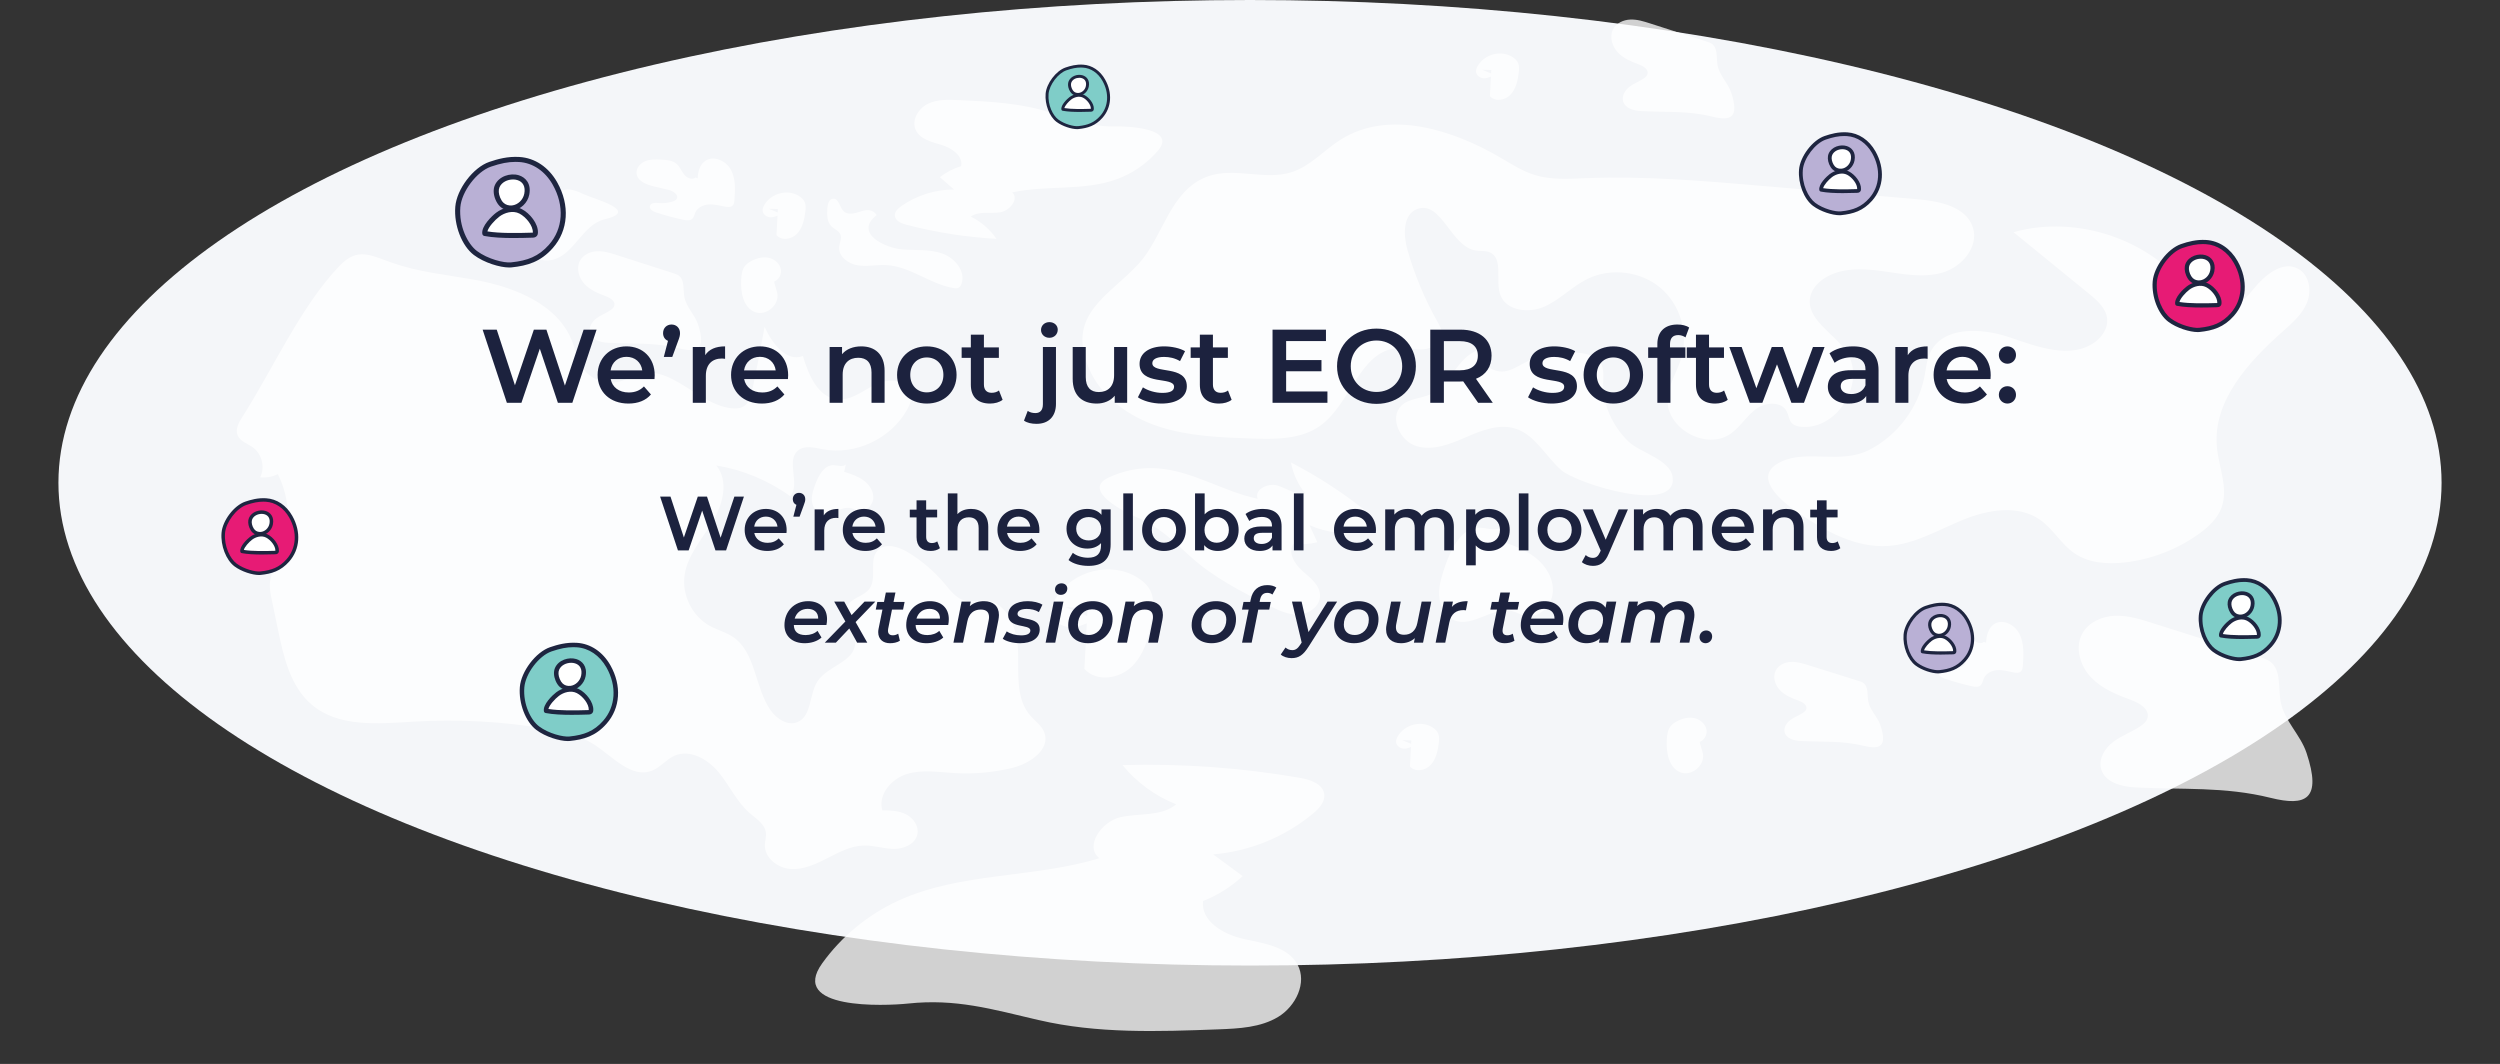 <svg width="813" height="346" viewBox="0 0 813 346" fill="none" xmlns="http://www.w3.org/2000/svg">
<rect x="0" y="0" width="813" height="346" fill="#333333" stroke="none"/>
<ellipse cx="406.5" cy="157" rx="387.5" ry="157" fill="#F4F6F9"/>
<g opacity="0.77">
<path d="M78.792 135.611C77.654 137.39 76.471 139.546 77.252 141.51C78.062 143.544 80.515 144.237 82.279 145.52C85.186 147.646 86.237 151.979 84.623 155.209C86.576 155.434 88.593 155.07 90.351 154.181C94.556 162.506 94.763 172.768 90.896 181.261C89.69 183.919 88.081 186.49 87.794 189.396C87.605 191.285 87.995 193.18 88.38 195.035C89.064 198.322 89.742 201.61 90.425 204.897C92.258 213.749 94.481 223.276 101.335 229.124C110.165 236.658 123.144 235.346 134.703 234.664C149.042 233.821 163.474 234.607 177.641 236.999C183.07 237.917 188.603 239.125 193.228 242.129C199.3 246.075 205.39 253.298 212.1 250.588C214.777 249.507 216.65 246.982 219.282 245.792C224.331 243.504 230.232 246.902 233.759 251.2C237.287 255.499 239.619 260.814 243.824 264.443C245.967 266.292 248.765 268.013 249.081 270.833C249.225 272.145 248.777 273.444 248.737 274.762C248.61 279.008 252.925 282.308 257.136 282.591C261.347 282.874 265.374 280.973 269.132 279.037C272.889 277.102 276.784 275.039 281.007 274.958C284.281 274.895 287.481 276.044 290.756 276.068C294.031 276.091 297.782 274.409 298.362 271.168C298.828 268.568 296.978 265.997 294.628 264.813C292.284 263.628 289.561 263.53 286.936 263.53C285.419 258.486 289.837 253.292 294.841 251.732C299.845 250.172 305.222 251.102 310.45 251.408C316.77 251.778 323.147 251.194 329.3 249.692C334.982 248.306 341.72 243.637 339.601 238.154C338.733 235.918 336.596 234.497 335.027 232.688C330.276 227.2 331.259 219.012 331.075 211.738C330.891 204.464 327.467 195.595 320.245 195.214C318.131 195.104 315.983 195.792 313.914 195.341C311.048 194.711 309.117 192.117 307.227 189.864C303.82 185.802 299.747 182.312 295.214 179.585C292.175 177.754 287.872 176.425 285.43 179.002C282.454 182.145 285.298 187.911 282.77 191.424C280.915 194.001 276.795 194.376 275.44 197.248C273.641 201.061 278.289 205.048 278.105 209.265C277.841 215.234 269.2 216.522 265.903 221.491C263.082 225.744 264.059 232.85 259.365 234.82C256.182 236.155 252.586 233.815 250.598 230.984C245.387 223.571 245.875 212.224 238.39 207.151C236.063 205.579 233.265 204.88 230.806 203.528C225.09 200.385 221.671 193.469 222.637 186.987C223.602 180.498 228.284 175.327 231.685 169.728C235.086 164.13 237.097 156.417 232.938 151.367C241.59 152.782 249.903 156.249 257.015 161.397C260.347 157.381 255.504 149.888 259.486 146.525C261.64 144.705 264.851 145.578 267.615 146.103C278.226 148.114 289.825 142.619 295.048 133.115C295.927 131.515 296.65 129.689 296.288 127.898C295.387 123.437 289.004 122.946 284.925 124.911C280.846 126.875 277.014 130.249 272.504 129.885C266.092 129.371 262.915 121.975 261.106 115.77C255.74 117.891 251.052 111.599 248.645 106.329C247.432 113.159 246.1 119.959 244.652 126.742C244.221 128.753 243.646 130.971 241.929 132.087C240.716 132.872 239.177 132.936 237.746 132.763C226.957 131.457 218.42 118.757 207.924 121.588C205.694 122.189 203.689 123.478 201.46 124.084C196.732 125.367 191.28 123.073 188.861 118.786C187.609 116.562 187.149 113.991 186.288 111.587C181.732 98.928 167.174 93.26 153.989 90.926C145.118 89.354 136.064 88.476 127.516 85.466C120.38 82.953 116.255 80.353 110.424 86.437C97.756 99.662 88.708 120.127 78.803 135.599L78.792 135.611Z" fill="white"/>
<path d="M337.801 331.725C356.844 336.182 376.692 335.484 396.243 334.743C402.929 334.489 409.946 334.152 415.667 330.691C421.388 327.231 425.134 319.545 421.951 313.687C418.77 307.84 411.039 306.784 404.52 305.369C398.001 303.954 390.427 299.61 391.236 293.002C395.983 291.143 400.384 288.378 404.105 284.904C400.907 282.548 397.71 280.203 394.512 277.847C406.377 276.869 417.91 272.147 427.035 264.531C428.968 262.917 430.949 260.782 430.641 258.286C430.228 254.932 426.163 253.56 422.83 252.982C403.769 249.675 384.38 248.275 365.037 248.807C369.647 254.445 375.726 258.88 382.497 261.569C377.669 265.585 370.525 264.391 364.393 265.746C358.261 267.102 352.575 275.22 357.513 279.086C336.105 285.644 312.338 283.584 292.009 292.957C282.232 297.465 273.659 304.54 267.38 313.27C256.452 328.455 287.722 327.154 295.299 326.353C310.846 324.707 322.512 328.159 337.802 331.736L337.801 331.725Z" fill="white"/>
<path d="M341.445 36.578C331.921 33.497 321.769 33.01 311.767 32.556C308.346 32.401 304.753 32.275 301.689 33.795C298.626 35.316 296.392 39.073 297.768 42.194C299.144 45.309 303.043 46.175 306.308 47.174C309.573 48.172 313.252 50.708 312.561 54.041C310.062 54.786 307.701 56.008 305.657 57.62C307.189 58.957 308.72 60.288 310.252 61.625C304.16 61.619 298.079 63.535 293.104 67.029C292.05 67.769 290.95 68.773 291.002 70.058C291.071 71.784 293.086 72.656 294.762 73.093C304.344 75.588 314.174 77.125 324.061 77.676C321.947 74.607 319.034 72.088 315.694 70.431C318.325 68.589 321.919 69.501 325.103 69.071C328.287 68.641 331.529 64.745 329.174 62.566C340.369 60.133 352.404 62.193 363.166 58.28C368.343 56.398 373.013 53.157 376.583 48.975C382.797 41.701 366.794 41.035 362.895 41.121C354.897 41.299 349.093 39.045 341.445 36.572V36.578Z" fill="white"/>
<path d="M249.963 67.883L252.962 67.982C252.812 70.813 252.667 73.644 252.517 76.469C254.22 78.385 257.436 77.863 259.2 76.005C260.964 74.148 261.587 71.422 261.899 68.82C262.021 67.812 262.099 66.757 261.726 65.82C261.37 64.923 260.641 64.249 259.851 63.751C256.167 61.412 250.797 62.795 248.555 66.658C248.232 67.209 247.965 67.836 248.004 68.48C248.082 69.746 249.356 70.631 250.564 70.666C251.771 70.702 252.901 70.115 253.98 69.547" fill="white"/>
<path d="M455.963 240.677L458.962 240.777C458.812 243.608 458.667 246.438 458.517 249.263C460.22 251.18 463.436 250.658 465.2 248.8C466.964 246.942 467.587 244.217 467.899 241.615C468.021 240.607 468.099 239.552 467.726 238.614C467.37 237.718 466.641 237.044 465.851 236.546C462.167 234.207 456.797 235.59 454.555 239.452C454.232 240.003 453.965 240.63 454.004 241.275C454.082 242.541 455.356 243.426 456.564 243.461C457.771 243.496 458.901 242.91 459.98 242.342" fill="white"/>
<path d="M481.963 22.675L484.962 22.774C484.812 25.605 484.667 28.436 484.517 31.261C486.22 33.177 489.436 32.655 491.2 30.798C492.964 28.94 493.587 26.215 493.899 23.612C494.021 22.604 494.099 21.549 493.726 20.612C493.37 19.715 492.641 19.041 491.851 18.543C488.167 16.204 482.797 17.587 480.555 21.45C480.232 22.001 479.965 22.628 480.004 23.272C480.082 24.538 481.356 25.423 482.564 25.459C483.771 25.494 484.901 24.908 485.98 24.339" fill="white"/>
<path d="M346.626 197.481L353.696 197.713C353.342 204.318 353.001 210.923 352.647 217.514C356.66 221.986 364.242 220.769 368.4 216.434C372.558 212.099 374.027 205.74 374.761 199.669C375.05 197.316 375.234 194.855 374.355 192.667C373.515 190.575 371.797 189.002 369.934 187.84C361.251 182.383 348.594 185.611 343.307 194.623C342.547 195.908 341.917 197.371 342.009 198.875C342.193 201.829 345.196 203.894 348.043 203.976C350.889 204.058 353.552 202.691 356.096 201.364" fill="white"/>
<path d="M280.056 68.723C278.148 69.336 275.798 70.085 274.361 68.706C272.999 67.396 272.81 64.463 270.913 64.622C269.563 64.736 269.132 66.454 269.051 67.793C268.931 69.812 268.908 72.087 270.327 73.545C271.292 74.537 272.85 75.037 273.338 76.33C273.804 77.572 273.039 78.905 272.901 80.221C272.568 83.301 275.752 85.757 278.849 86.268C281.946 86.778 285.118 86.041 288.25 86.205C295.961 86.619 302.409 92.371 310.022 93.664C310.609 93.766 311.241 93.829 311.758 93.545C312.246 93.273 312.528 92.745 312.706 92.218C314.074 88.128 310.453 83.834 306.333 82.41C302.213 80.987 297.702 81.463 293.352 81.106C287.905 80.658 277.573 75.859 285.089 69.937C283.94 68.196 282.205 68.026 280.056 68.718V68.723Z" fill="white"/>
<path d="M521.354 124.593C521.397 122.39 521.678 120.025 520.569 118.131C519.301 115.972 516.649 115.164 514.207 114.834C507.873 113.967 501.281 115.12 495.589 118.087C493.535 119.159 491.532 120.481 489.241 120.774C485.227 121.288 481.142 117.947 480.76 113.842C473.973 116.016 471.667 125.276 465.168 128.242C462.056 129.667 458.165 129.527 455.708 131.943C451.695 135.886 455.326 143.508 460.687 145.095C466.047 146.681 471.682 144.375 476.812 142.143C481.942 139.91 487.648 137.685 492.951 139.433C499.299 141.526 502.657 148.428 507.708 152.871C512.766 157.321 545.65 167.542 543.935 155.118C543.15 149.42 533.221 147.18 529.496 143.523C524.496 138.603 521.196 131.752 521.34 124.578L521.354 124.593Z" fill="white"/>
<path d="M608.013 146.232C617.141 141.506 623.902 132.463 625.851 122.377C626.349 119.783 626.565 117.088 627.691 114.704C631.797 105.993 644.41 106.584 653.538 109.703C662.666 112.823 673.403 116.915 681.225 111.281C683.62 109.559 685.475 106.785 685.265 103.846C685.013 100.366 682.09 97.765 679.385 95.553C671.187 88.874 662.99 82.195 654.793 75.509C675.762 69.644 699.978 78.074 712.75 95.683C714.352 97.895 715.932 100.344 718.443 101.411C723.798 103.673 729.166 98.529 732.817 94.018C736.468 89.508 742.277 84.623 747.371 87.419C750.987 89.4 751.795 94.508 750.265 98.334C748.735 102.16 745.503 104.991 742.421 107.722C731.172 117.686 719.547 130.417 720.933 145.375C721.546 152.01 724.736 158.812 722.441 165.065C721.106 168.697 718.104 171.456 714.958 173.697C707.952 178.697 699.661 181.889 691.11 182.89C685.439 183.553 679.327 183.157 674.615 179.929C670.278 176.961 667.666 171.975 663.344 168.985C656.222 164.05 646.452 165.757 638.428 169.021C630.397 172.285 622.661 176.968 614.017 177.544C603.619 178.236 593.834 172.854 585.183 167.047C578.58 162.616 569.445 154.604 579.403 150.058C587.925 146.167 598.64 151.095 608.035 146.232H608.013Z" fill="white"/>
<path d="M354.084 119.716C358.011 129.068 367.091 135.502 376.762 138.686C386.433 141.87 396.773 142.25 406.949 142.602C414.674 142.867 423.04 142.953 429.317 138.464C439.261 131.349 442.107 114.187 454.315 113.219C457.176 112.989 460.051 113.828 462.912 113.599C465.773 113.369 468.922 111.469 468.936 108.607C468.936 107.23 468.223 105.975 467.545 104.777C463.337 97.347 460.022 89.415 457.687 81.21C456.296 76.334 456.203 69.535 461.031 67.914C468.85 65.282 471.811 80.242 479.976 81.49C481.432 81.713 482.988 81.454 484.357 82.007C489.07 83.907 486.173 91.179 487.917 95.927C489.827 101.12 497.184 101.966 502.25 99.707C507.316 97.448 511.236 93.166 516.216 90.713C523.782 86.991 533.511 88.167 539.96 93.589C546.41 99.011 549.198 108.363 546.77 116.41C545.437 120.842 542.67 124.887 542.316 129.499C541.574 139.288 554.956 146.725 562.941 140.952C566.025 138.722 568.007 135.243 571.076 132.999C574.146 130.754 579.349 130.424 581.064 133.809C581.677 135.014 581.727 136.513 582.635 137.524C583.442 138.428 584.739 138.715 585.957 138.808C597.847 139.74 607.158 123.869 600.312 114.151C596.075 108.141 587.146 103.644 588.71 96.465C589.229 94.084 590.944 92.105 592.961 90.72C598.388 87.005 605.558 87.249 612.079 88.16C618.601 89.071 625.346 90.484 631.666 88.655C637.993 86.819 643.556 80.3 641.603 74.039C639.477 67.204 630.758 65.411 623.595 64.801C606.696 63.352 589.798 61.904 572.9 60.448C553.926 58.82 534.887 57.192 515.863 57.938C510.256 58.16 504.506 58.569 499.144 56.926C495.253 55.736 491.78 53.52 488.27 51.454C472.345 42.074 451.562 35.554 435.939 45.43C430.563 48.829 426.189 53.993 420.129 55.965C411.33 58.827 401.299 54.187 392.63 57.421C380.329 62.011 378.326 77.022 370.298 85.779C360.692 96.257 346.669 102.059 354.084 119.702V119.716Z" fill="white"/>
<path d="M387.255 181.099C394.662 187.81 403.697 192.394 412.611 196.884C415.659 198.42 418.876 200 422.283 199.85C425.689 199.7 429.254 197.156 429.275 193.726C429.294 190.302 426.101 187.918 423.539 185.67C420.976 183.422 418.663 179.593 420.651 176.81C423.229 177.142 425.874 176.981 428.391 176.331C427.543 174.478 426.693 172.631 425.845 170.778C431.384 173.265 437.697 173.98 443.648 172.795C444.908 172.544 446.318 172.069 446.795 170.867C447.437 169.251 445.959 167.628 444.612 166.545C436.914 160.348 428.6 154.931 419.831 150.397C420.502 154.08 422.125 157.582 424.487 160.466C421.342 161.087 418.446 158.785 415.374 157.884C412.301 156.982 407.764 159.243 409.017 162.206C397.842 159.883 387.735 153.087 376.349 152.3C370.873 151.921 365.303 152.999 360.349 155.389C351.731 159.546 366.016 166.676 369.597 168.185C376.945 171.279 381.305 175.716 387.252 181.104L387.255 181.099Z" fill="white"/>
<path d="M275.063 151.013C274.166 151.997 272.544 151.33 271.191 151.275C268.038 151.152 266.199 154.598 265.142 157.488C264.542 159.128 263.937 160.818 264.005 162.563C264.074 164.308 264.976 166.131 266.627 166.798C269.894 168.126 273.458 164.402 276.879 165.281C277.645 165.475 278.33 165.898 279.101 166.064C281.409 166.576 283.733 164.502 283.973 162.213C284.213 159.923 282.808 157.705 280.935 156.299C279.061 154.893 276.765 154.148 274.52 153.431" fill="white"/>
<path d="M488.467 171.106C486.808 173.012 483.807 171.72 481.303 171.612C475.47 171.375 472.067 178.052 470.113 183.651C469.003 186.828 467.883 190.101 468.01 193.483C468.137 196.864 469.806 200.396 472.86 201.688C478.904 204.262 485.498 197.047 491.827 198.748C493.243 199.125 494.511 199.944 495.937 200.267C500.206 201.257 504.507 197.241 504.951 192.804C505.394 188.368 502.795 184.071 499.329 181.347C495.863 178.622 491.616 177.179 487.463 175.79" fill="white"/>
<path d="M226.983 105.465C225.944 102.317 223.188 99.91 222.57 96.646C222.104 94.187 222.716 91.079 220.74 89.627C220.257 89.274 219.685 89.089 219.118 88.904C212.959 86.925 206.801 84.946 200.642 82.972C198.52 82.29 196.348 81.601 194.13 81.705C191.913 81.809 189.6 82.857 188.561 84.882C187.32 87.301 188.269 90.431 190.116 92.393C191.963 94.355 194.529 95.408 197.027 96.334C198.419 96.849 200.131 97.879 199.789 99.36C199.637 100.02 199.087 100.5 198.537 100.87C197.066 101.871 195.354 102.473 193.934 103.549C192.513 104.626 191.379 106.437 191.817 108.202C192.407 110.568 195.27 111.338 197.639 111.465C205.773 111.899 212.937 111.292 220.852 113.282C226.842 114.787 229.666 113.606 226.983 105.459V105.465Z" fill="white"/>
<path d="M562.983 30.118C561.944 26.97 559.188 24.563 558.57 21.299C558.104 18.84 558.716 15.733 556.74 14.28C556.257 13.927 555.685 13.742 555.118 13.557C548.959 11.578 542.801 9.599 536.642 7.626C534.52 6.943 532.348 6.254 530.13 6.359C527.913 6.463 525.6 7.51 524.561 9.535C523.32 11.954 524.269 15.085 526.116 17.046C527.963 19.008 530.529 20.061 533.027 20.987C534.419 21.502 536.131 22.532 535.789 24.013C535.637 24.673 535.087 25.153 534.537 25.524C533.066 26.525 531.354 27.126 529.934 28.203C528.513 29.279 527.379 31.09 527.817 32.855C528.407 35.222 531.27 35.991 533.639 36.119C541.773 36.553 548.937 35.945 556.852 37.936C562.842 39.44 565.666 38.26 562.983 30.112V30.118Z" fill="white"/>
<path d="M750.067 244.809C748.094 238.906 742.856 234.393 741.683 228.274C740.798 223.662 741.96 217.836 738.206 215.113C737.289 214.451 736.201 214.104 735.123 213.757C723.422 210.046 711.721 206.335 700.02 202.636C695.988 201.355 691.86 200.064 687.647 200.26C683.434 200.455 679.039 202.419 677.066 206.216C674.709 210.751 676.511 216.621 680.021 220.299C683.53 223.977 688.404 225.952 693.151 227.688C695.796 228.653 699.05 230.585 698.399 233.362C698.111 234.599 697.066 235.5 696.02 236.194C693.226 238.071 689.972 239.199 687.274 241.217C684.575 243.235 682.421 246.631 683.253 249.941C684.373 254.378 689.812 255.821 694.314 256.06C709.769 256.874 723.38 255.734 738.419 259.467C749.8 262.288 755.165 260.074 750.067 244.798V244.809Z" fill="white"/>
<path d="M611.478 235.78C610.559 233.061 608.121 230.981 607.575 228.161C607.163 226.037 607.704 223.352 605.956 222.097C605.529 221.792 605.023 221.632 604.522 221.472C599.075 219.762 593.628 218.053 588.181 216.348C586.304 215.758 584.383 215.163 582.422 215.253C580.46 215.343 578.415 216.248 577.496 217.998C576.399 220.087 577.238 222.792 578.872 224.487C580.505 226.182 582.774 227.091 584.984 227.891C586.215 228.336 587.729 229.226 587.427 230.506C587.292 231.076 586.806 231.491 586.319 231.811C585.018 232.676 583.504 233.196 582.248 234.125C580.992 235.055 579.989 236.62 580.376 238.145C580.897 240.19 583.43 240.854 585.525 240.964C592.719 241.339 599.055 240.814 606.056 242.534C611.354 243.834 613.851 242.814 611.478 235.775V235.78Z" fill="white"/>
<path d="M226.199 57.71C225.117 58.638 223.383 57.882 222.496 56.771C221.609 55.66 221.111 54.228 220.035 53.295C218.707 52.144 216.807 52 215.05 51.914C213.298 51.828 211.484 51.754 209.859 52.401C208.233 53.048 206.843 54.646 207.014 56.393C207.26 58.913 210.231 60.047 212.692 60.631C214.266 61.003 215.845 61.375 217.419 61.753C218.919 62.108 220.847 63.357 220.063 64.68C219.789 65.149 219.239 65.378 218.724 65.544C217.282 65.997 215.742 66.163 214.237 66.026C213.133 65.922 211.627 65.905 211.353 66.982C211.089 68.007 212.314 68.74 213.316 69.072C216.269 70.046 219.279 70.848 222.33 71.483C223.286 71.684 224.413 71.821 225.128 71.157C225.684 70.641 225.792 69.823 226.096 69.13C226.817 67.497 228.671 66.615 230.457 66.49C232.242 66.364 233.999 66.839 235.751 67.188C236.632 67.366 237.679 67.463 238.298 66.805C238.721 66.352 238.79 65.676 238.836 65.052C239.076 61.713 239.282 58.168 237.697 55.219C236.111 52.27 232.036 50.414 229.306 52.35C227.572 53.581 226.948 55.883 226.885 58.014" fill="white"/>
<path d="M645.199 208.711C644.117 209.685 642.383 208.891 641.496 207.725C640.609 206.558 640.111 205.055 639.035 204.075C637.707 202.866 635.807 202.716 634.05 202.625C632.298 202.535 630.484 202.457 628.859 203.137C627.233 203.816 625.843 205.494 626.014 207.328C626.26 209.974 629.231 211.164 631.692 211.778C633.266 212.169 634.845 212.559 636.419 212.956C637.919 213.329 639.847 214.64 639.063 216.029C638.789 216.522 638.239 216.763 637.724 216.937C636.282 217.412 634.742 217.586 633.237 217.442C632.133 217.334 630.627 217.316 630.353 218.446C630.089 219.523 631.314 220.292 632.316 220.641C635.269 221.663 638.279 222.505 641.33 223.173C642.286 223.383 643.413 223.528 644.128 222.83C644.684 222.289 644.792 221.429 645.096 220.701C645.817 218.988 647.671 218.062 649.457 217.929C651.242 217.797 652.999 218.296 654.751 218.663C655.632 218.849 656.679 218.951 657.298 218.26C657.721 217.785 657.79 217.075 657.836 216.42C658.076 212.914 658.282 209.192 656.697 206.095C655.111 202.998 651.036 201.05 648.306 203.082C646.572 204.375 645.948 206.793 645.885 209.03" fill="white"/>
<path d="M189.96 63.216C187.677 62.197 185.08 60.957 182.803 61.993C180.702 62.944 179.848 65.407 178.31 67.123C176.42 69.229 173.471 70.198 171.654 72.366C169.644 74.767 169.457 78.476 171.142 81.115C172.827 83.753 176.215 85.157 179.307 84.58C186.595 83.215 189.351 73.023 196.576 71.33C208.111 68.629 193.894 64.977 189.965 63.216H189.96Z" fill="white"/>
<path d="M252.297 89.387C250.908 90.996 252.417 93.377 252.788 95.473C253.452 99.211 249.142 102.824 245.581 101.513C241.671 100.07 240.78 94.946 241.042 90.778C241.14 89.296 241.328 87.733 242.226 86.547C242.786 85.809 243.58 85.276 244.398 84.847C246.152 83.931 248.199 83.416 250.125 83.874C252.051 84.332 253.777 85.923 253.983 87.893C254.189 89.862 252.486 91.94 250.514 91.774" fill="white"/>
<path d="M553.297 239.076C551.908 240.684 553.417 243.066 553.788 245.161C554.452 248.9 550.142 252.512 546.581 251.201C542.671 249.758 541.78 244.635 542.042 240.467C542.14 238.984 542.328 237.421 543.226 236.236C543.786 235.497 544.58 234.965 545.398 234.536C547.152 233.62 549.199 233.104 551.125 233.562C553.051 234.02 554.777 235.612 554.983 237.581C555.189 239.551 553.486 241.629 551.514 241.463" fill="white"/>
</g>
<g clip-path="url(#clip0_1748_3)">
<path d="M154.608 82.275C151.116 79.647 148.393 73.41 148.88 67.312C149.294 62.118 154.315 55.156 159.402 53.417C162.58 52.332 165.514 51.661 168.866 51.862C173.986 52.169 178.053 55.377 180.483 59.687C184.198 66.28 184.397 74.188 179.144 80.126C175.553 84.186 171.685 85.573 166.262 86.138C163.634 86.412 158.1 84.902 154.608 82.275Z" fill="#B9B0D5"/>
<path d="M165.601 86.99C162.572 86.99 157.456 85.451 154.104 82.93C150.182 79.971 147.578 73.23 148.058 67.25C148.512 61.529 153.893 54.432 159.134 52.644C161.82 51.727 165.085 50.814 168.916 51.047C173.941 51.35 178.421 54.354 181.202 59.294C185.397 66.735 184.843 74.924 179.764 80.67C175.809 85.144 171.54 86.416 166.345 86.957C166.114 86.981 165.866 86.994 165.601 86.994V86.99ZM167.647 52.644C165.213 52.644 162.812 53.118 159.671 54.191C155.046 55.77 150.108 62.302 149.703 67.377C149.207 73.615 152.116 79.373 155.108 81.624C158.617 84.264 163.915 85.561 166.176 85.324C169.06 85.025 171.184 84.522 173.052 83.699C175.106 82.79 176.846 81.485 178.524 79.59C183.132 74.38 183.603 66.911 179.76 60.092C177.255 55.652 173.267 52.95 168.816 52.684C168.424 52.66 168.035 52.648 167.647 52.648V52.644Z" fill="#1E2540"/>
<path d="M161.671 60.567C161.142 61.795 161.361 63.305 161.878 64.557C162.179 65.286 162.58 65.969 163.113 66.489C164.068 67.418 165.378 67.754 166.61 67.619C168.779 67.385 170.825 65.593 171.304 63.141C172.631 56.339 163.622 56.032 161.671 60.567Z" fill="white"/>
<path d="M161.857 69.817C163.952 68.216 166.944 67.516 169.296 68.72C171.623 69.911 174.214 73.029 174.11 75.624C174.102 75.837 174.077 76.07 173.937 76.23C173.755 76.439 173.445 76.463 173.168 76.471C168.68 76.623 162.088 76.778 157.671 75.935C157.34 74.024 160.411 70.921 161.861 69.812L161.857 69.817Z" fill="white"/>
<path d="M166.089 68.47C164.729 68.47 163.46 67.979 162.539 67.074C161.973 66.522 161.493 65.777 161.117 64.868C160.435 63.219 160.361 61.533 160.915 60.248C162.196 57.276 165.977 56.163 168.705 56.99C170.825 57.633 172.833 59.626 172.118 63.297C171.594 65.99 169.317 68.151 166.705 68.433C166.498 68.454 166.296 68.466 166.093 68.466L166.089 68.47ZM166.833 58.361C165.072 58.361 163.155 59.221 162.436 60.89C162.055 61.778 162.13 63.002 162.646 64.25C162.936 64.954 163.291 65.511 163.7 65.908C164.407 66.6 165.436 66.927 166.527 66.808C168.436 66.6 170.106 64.995 170.498 62.986C170.937 60.739 170.11 59.122 168.225 58.553C167.796 58.422 167.32 58.357 166.837 58.357L166.833 58.361Z" fill="#1E2540"/>
<path d="M167.143 77.409C163.618 77.409 160.191 77.253 157.509 76.741C157.17 76.676 156.91 76.41 156.852 76.074C156.422 73.57 160.047 70.16 161.353 69.166C163.477 67.545 166.874 66.555 169.676 67.991C172.313 69.342 175.053 72.743 174.937 75.653C174.929 75.886 174.908 76.369 174.561 76.762C174.131 77.257 173.499 77.278 173.193 77.286C171.226 77.351 169.172 77.404 167.143 77.404V77.409ZM158.514 75.256C162.543 75.898 168.135 75.82 173.135 75.657C173.193 75.657 173.243 75.653 173.276 75.649C173.276 75.632 173.276 75.612 173.276 75.591C173.367 73.402 171.044 70.545 168.907 69.448C166.75 68.343 164.06 69.162 162.353 70.463C160.84 71.617 158.84 73.852 158.505 75.256H158.514Z" fill="#1E2540"/>
</g>
<g clip-path="url(#clip1_1748_3)">
<path d="M589.956 66.456C587.337 64.485 585.294 59.807 585.66 55.234C585.97 51.339 589.736 46.117 593.552 44.813C595.935 43.999 598.136 43.496 600.649 43.646C604.49 43.877 607.54 46.283 609.362 49.515C612.149 54.46 612.298 60.391 608.358 64.844C605.665 67.889 602.763 68.93 598.697 69.354C596.725 69.559 592.575 68.427 589.956 66.456Z" fill="#B9B0D5"/>
<path d="M598.201 69.992C595.929 69.992 592.092 68.838 589.578 66.947C586.637 64.728 584.684 59.672 585.043 55.188C585.384 50.897 589.42 45.574 593.35 44.233C595.365 43.545 597.813 42.861 600.687 43.035C604.456 43.263 607.816 45.516 609.902 49.221C613.048 54.801 612.632 60.943 608.823 65.253C605.857 68.608 602.655 69.562 598.759 69.968C598.585 69.986 598.399 69.995 598.201 69.995V69.992ZM599.735 44.233C597.91 44.233 596.109 44.589 593.753 45.393C590.285 46.578 586.581 51.477 586.277 55.283C585.905 59.961 588.087 64.28 590.331 65.968C592.963 67.948 596.936 68.921 598.632 68.743C600.795 68.519 602.388 68.141 603.789 67.524C605.33 66.843 606.635 65.864 607.893 64.442C611.349 60.535 611.702 54.933 608.82 49.819C606.942 46.489 603.95 44.463 600.612 44.263C600.318 44.245 600.026 44.236 599.735 44.236V44.233Z" fill="#1E2540"/>
<path d="M595.253 50.175C594.857 51.096 595.021 52.229 595.408 53.168C595.635 53.714 595.935 54.227 596.335 54.617C597.051 55.314 598.034 55.565 598.957 55.464C600.584 55.289 602.119 53.945 602.478 52.106C603.473 47.004 596.716 46.774 595.253 50.175Z" fill="white"/>
<path d="M595.393 57.112C596.964 55.912 599.208 55.387 600.972 56.29C602.717 57.183 604.66 59.522 604.583 61.468C604.577 61.628 604.558 61.803 604.453 61.922C604.316 62.079 604.084 62.097 603.876 62.103C600.51 62.217 595.566 62.334 592.253 61.701C592.005 60.268 594.308 57.941 595.396 57.109L595.393 57.112Z" fill="white"/>
<path d="M598.567 56.102C597.547 56.102 596.595 55.734 595.904 55.056C595.48 54.641 595.12 54.083 594.838 53.401C594.327 52.164 594.271 50.9 594.686 49.936C595.647 47.707 598.483 46.872 600.529 47.492C602.119 47.974 603.625 49.469 603.089 52.223C602.695 54.242 600.987 55.863 599.028 56.075C598.874 56.09 598.722 56.099 598.57 56.099L598.567 56.102ZM599.125 48.521C597.804 48.521 596.366 49.165 595.827 50.418C595.542 51.084 595.597 52.002 595.985 52.938C596.202 53.466 596.468 53.883 596.775 54.181C597.305 54.7 598.077 54.945 598.895 54.856C600.327 54.7 601.579 53.496 601.874 51.989C602.202 50.304 601.583 49.092 600.169 48.665C599.847 48.567 599.49 48.518 599.128 48.518L599.125 48.521Z" fill="#1E2540"/>
<path d="M599.357 62.806C596.713 62.806 594.144 62.69 592.132 62.306C591.878 62.257 591.683 62.057 591.639 61.806C591.317 59.927 594.035 57.37 595.015 56.624C596.608 55.409 599.156 54.666 601.257 55.743C603.235 56.756 605.29 59.307 605.203 61.489C605.197 61.664 605.181 62.027 604.921 62.321C604.598 62.693 604.124 62.708 603.895 62.714C602.419 62.763 600.879 62.803 599.357 62.803V62.806ZM592.885 61.192C595.907 61.674 600.101 61.615 603.851 61.493C603.895 61.493 603.932 61.489 603.957 61.486C603.957 61.474 603.957 61.459 603.957 61.444C604.025 59.801 602.283 57.659 600.681 56.836C599.063 56.007 597.045 56.621 595.765 57.597C594.63 58.463 593.13 60.139 592.879 61.192H592.885Z" fill="#1E2540"/>
</g>
<g clip-path="url(#clip2_1748_3)">
<path d="M623.222 215.981C620.991 214.302 619.251 210.317 619.562 206.421C619.826 203.103 623.034 198.655 626.285 197.544C628.315 196.851 630.19 196.422 632.331 196.551C635.602 196.747 638.201 198.797 639.753 201.55C642.127 205.762 642.253 210.814 638.898 214.608C636.603 217.202 634.132 218.089 630.668 218.449C628.988 218.625 625.453 217.66 623.222 215.981Z" fill="#B9B0D5"/>
<path d="M630.245 218.993C628.31 218.993 625.041 218.01 622.9 216.399C620.394 214.509 618.731 210.202 619.037 206.382C619.327 202.727 622.765 198.193 626.113 197.05C627.829 196.464 629.915 195.881 632.363 196.03C635.573 196.224 638.436 198.143 640.212 201.299C642.892 206.053 642.539 211.285 639.294 214.956C636.767 217.814 634.039 218.627 630.72 218.972C630.573 218.988 630.414 218.996 630.245 218.996V218.993ZM631.552 197.05C629.997 197.05 628.463 197.353 626.456 198.038C623.502 199.048 620.347 203.221 620.088 206.463C619.771 210.448 621.63 214.127 623.541 215.565C625.783 217.252 629.168 218.081 630.612 217.929C632.455 217.738 633.812 217.417 635.006 216.891C636.318 216.311 637.43 215.476 638.502 214.266C641.446 210.937 641.747 206.165 639.291 201.809C637.691 198.972 635.143 197.246 632.299 197.076C632.049 197.06 631.8 197.053 631.552 197.053V197.05Z" fill="#1E2540"/>
<path d="M627.734 202.112C627.396 202.897 627.536 203.862 627.866 204.662C628.059 205.127 628.315 205.564 628.656 205.896C629.266 206.489 630.103 206.704 630.889 206.617C632.276 206.468 633.583 205.323 633.889 203.757C634.736 199.411 628.981 199.215 627.734 202.112Z" fill="white"/>
<path d="M627.853 208.022C629.192 206.999 631.103 206.552 632.606 207.321C634.092 208.082 635.748 210.074 635.682 211.732C635.676 211.868 635.661 212.017 635.571 212.119C635.455 212.252 635.257 212.268 635.08 212.273C632.212 212.37 628.001 212.469 625.178 211.931C624.967 210.71 626.929 208.728 627.856 208.019L627.853 208.022Z" fill="white"/>
<path d="M630.557 207.161C629.688 207.161 628.878 206.848 628.289 206.27C627.927 205.917 627.621 205.441 627.38 204.86C626.945 203.807 626.897 202.729 627.251 201.908C628.07 200.01 630.485 199.299 632.228 199.827C633.583 200.237 634.866 201.511 634.409 203.856C634.074 205.577 632.619 206.957 630.95 207.138C630.818 207.151 630.689 207.159 630.559 207.159L630.557 207.161ZM631.032 200.703C629.907 200.703 628.682 201.252 628.223 202.319C627.98 202.886 628.027 203.668 628.357 204.466C628.542 204.915 628.769 205.271 629.031 205.525C629.482 205.966 630.14 206.176 630.837 206.1C632.056 205.966 633.123 204.941 633.374 203.658C633.654 202.222 633.126 201.189 631.922 200.826C631.647 200.742 631.344 200.7 631.035 200.7L631.032 200.703Z" fill="#1E2540"/>
<path d="M631.23 212.872C628.978 212.872 626.789 212.773 625.075 212.446C624.859 212.404 624.693 212.234 624.656 212.02C624.381 210.419 626.697 208.241 627.531 207.606C628.888 206.57 631.058 205.938 632.849 206.855C634.533 207.718 636.284 209.891 636.21 211.75C636.204 211.899 636.191 212.208 635.969 212.459C635.695 212.775 635.291 212.788 635.096 212.794C633.839 212.835 632.526 212.869 631.23 212.869V212.872ZM625.717 211.497C628.291 211.907 631.864 211.858 635.059 211.753C635.096 211.753 635.127 211.75 635.148 211.748C635.148 211.737 635.148 211.724 635.148 211.711C635.206 210.312 633.723 208.487 632.357 207.786C630.979 207.08 629.26 207.603 628.17 208.435C627.204 209.172 625.926 210.6 625.712 211.497H625.717Z" fill="#1E2540"/>
</g>
<g clip-path="url(#clip3_1748_3)">
<path d="M76.589 183.719C74.164 181.894 72.273 177.562 72.611 173.328C72.898 169.721 76.385 164.886 79.918 163.678C82.125 162.925 84.163 162.459 86.49 162.598C90.046 162.812 92.87 165.04 94.558 168.033C97.138 172.611 97.275 178.102 93.628 182.226C91.134 185.046 88.448 186.009 84.682 186.402C82.857 186.592 79.014 185.543 76.589 183.719Z" fill="#E71B75"/>
<path d="M84.223 186.993C82.119 186.993 78.566 185.924 76.239 184.173C73.515 182.118 71.707 177.437 72.04 173.285C72.356 169.312 76.093 164.383 79.732 163.141C81.597 162.505 83.864 161.871 86.525 162.033C90.015 162.243 93.126 164.329 95.057 167.76C97.97 172.927 97.585 178.614 94.058 182.604C91.312 185.711 88.347 186.595 84.74 186.97C84.579 186.987 84.407 186.996 84.223 186.996V186.993ZM85.644 163.141C83.953 163.141 82.286 163.471 80.105 164.216C76.893 165.313 73.464 169.849 73.182 173.373C72.838 177.705 74.859 181.703 76.936 183.267C79.373 185.1 83.052 186.001 84.622 185.836C86.625 185.628 88.1 185.279 89.397 184.708C90.824 184.077 92.032 183.17 93.197 181.854C96.397 178.236 96.725 173.049 94.055 168.314C92.316 165.23 89.547 163.354 86.456 163.17C86.183 163.153 85.913 163.144 85.644 163.144V163.141Z" fill="#1E2540"/>
<path d="M81.494 168.644C81.126 169.496 81.278 170.545 81.637 171.415C81.847 171.921 82.125 172.395 82.495 172.756C83.158 173.402 84.068 173.635 84.923 173.541C86.43 173.379 87.851 172.134 88.184 170.431C89.105 165.708 82.848 165.495 81.494 168.644Z" fill="white"/>
<path d="M81.623 175.067C83.078 173.956 85.156 173.47 86.789 174.305C88.404 175.132 90.204 177.298 90.132 179.1C90.126 179.248 90.109 179.41 90.012 179.521C89.885 179.666 89.67 179.683 89.478 179.688C86.361 179.794 81.784 179.902 78.716 179.316C78.486 177.989 80.618 175.834 81.626 175.064L81.623 175.067Z" fill="white"/>
<path d="M84.562 174.132C83.618 174.132 82.736 173.791 82.096 173.163C81.703 172.779 81.37 172.262 81.109 171.631C80.636 170.485 80.584 169.314 80.969 168.422C81.858 166.359 84.484 165.586 86.378 166.16C87.851 166.606 89.245 167.99 88.749 170.539C88.384 172.41 86.803 173.91 84.989 174.106C84.846 174.121 84.705 174.129 84.565 174.129L84.562 174.132ZM85.078 167.112C83.856 167.112 82.524 167.709 82.025 168.868C81.761 169.485 81.812 170.335 82.171 171.202C82.372 171.691 82.619 172.077 82.903 172.353C83.394 172.833 84.108 173.06 84.866 172.978C86.192 172.833 87.351 171.719 87.624 170.323C87.928 168.763 87.354 167.64 86.045 167.245C85.747 167.154 85.417 167.109 85.081 167.109L85.078 167.112Z" fill="#1E2540"/>
<path d="M85.293 180.339C82.846 180.339 80.466 180.231 78.604 179.876C78.368 179.83 78.188 179.646 78.147 179.413C77.849 177.673 80.366 175.306 81.273 174.615C82.748 173.49 85.107 172.802 87.053 173.799C88.884 174.737 90.787 177.099 90.706 179.12C90.701 179.282 90.686 179.617 90.445 179.89C90.147 180.234 89.707 180.248 89.495 180.254C88.129 180.299 86.703 180.336 85.293 180.336V180.339ZM79.301 178.844C82.099 179.29 85.982 179.236 89.455 179.123C89.495 179.123 89.53 179.12 89.552 179.117C89.552 179.106 89.552 179.092 89.552 179.077C89.616 177.557 88.003 175.573 86.519 174.811C85.021 174.044 83.153 174.612 81.967 175.516C80.917 176.318 79.528 177.869 79.295 178.844H79.301Z" fill="#1E2540"/>
</g>
<g clip-path="url(#clip4_1748_3)">
<path d="M705.507 104.062C702.597 101.873 700.327 96.675 700.734 91.593C701.078 87.265 705.262 81.464 709.502 80.014C712.15 79.11 714.595 78.551 717.388 78.718C721.655 78.974 725.044 81.648 727.069 85.239C730.165 90.734 730.331 97.323 725.953 102.272C722.961 105.655 719.737 106.811 715.219 107.282C713.028 107.51 708.417 106.252 705.507 104.062Z" fill="#E71B75"/>
<path d="M714.668 107.991C712.143 107.991 707.88 106.709 705.087 104.608C701.818 102.142 699.649 96.525 700.048 91.542C700.427 86.774 704.911 80.86 709.278 79.37C711.516 78.606 714.237 77.845 717.43 78.039C721.618 78.292 725.351 80.795 727.668 84.912C731.164 91.112 730.703 97.937 726.47 102.725C723.174 106.453 719.617 107.514 715.288 107.964C715.095 107.984 714.888 107.995 714.668 107.995V107.991ZM716.372 79.37C714.344 79.37 712.343 79.765 709.726 80.659C705.872 81.975 701.756 87.419 701.419 91.648C701.006 96.845 703.43 101.644 705.924 103.52C708.847 105.72 713.263 106.801 715.146 106.603C717.55 106.354 719.32 105.935 720.877 105.249C722.589 104.492 724.039 103.404 725.437 101.825C729.277 97.483 729.669 91.259 726.467 85.577C724.38 81.876 721.056 79.625 717.347 79.404C717.02 79.383 716.696 79.373 716.372 79.373V79.37Z" fill="#1E2540"/>
<path d="M711.392 85.972C710.952 86.996 711.134 88.254 711.565 89.298C711.816 89.905 712.15 90.475 712.594 90.908C713.39 91.682 714.482 91.962 715.508 91.849C717.316 91.654 719.021 90.161 719.42 88.118C720.526 82.449 713.018 82.194 711.392 85.972Z" fill="white"/>
<path d="M711.547 93.68C713.294 92.347 715.787 91.764 717.746 92.766C719.685 93.759 721.845 96.358 721.759 98.52C721.752 98.697 721.731 98.892 721.614 99.025C721.462 99.199 721.204 99.219 720.973 99.226C717.233 99.352 711.74 99.482 708.059 98.779C707.783 97.186 710.342 94.601 711.551 93.677L711.547 93.68Z" fill="white"/>
<path d="M715.074 92.558C713.941 92.558 712.884 92.149 712.116 91.395C711.644 90.935 711.244 90.314 710.931 89.557C710.363 88.183 710.301 86.777 710.762 85.706C711.83 83.23 714.981 82.303 717.254 82.992C719.021 83.527 720.695 85.188 720.099 88.247C719.661 90.492 717.764 92.292 715.587 92.528C715.415 92.545 715.246 92.555 715.077 92.555L715.074 92.558ZM715.694 84.134C714.227 84.134 712.629 84.85 712.03 86.242C711.713 86.982 711.775 88.002 712.205 89.042C712.446 89.629 712.743 90.093 713.083 90.423C713.672 91 714.53 91.272 715.439 91.174C717.03 91 718.422 89.663 718.749 87.988C719.114 86.116 718.425 84.769 716.855 84.294C716.496 84.185 716.1 84.131 715.697 84.131L715.694 84.134Z" fill="#1E2540"/>
<path d="M715.952 100.007C713.015 100.007 710.16 99.877 707.924 99.451C707.642 99.397 707.425 99.175 707.377 98.895C707.019 96.808 710.039 93.967 711.127 93.138C712.897 91.787 715.728 90.962 718.063 92.159C720.261 93.285 722.544 96.119 722.447 98.544C722.441 98.738 722.423 99.141 722.134 99.468C721.776 99.881 721.249 99.898 720.994 99.905C719.355 99.959 717.643 100.004 715.952 100.004V100.007ZM708.761 98.213C712.119 98.749 716.779 98.684 720.946 98.547C720.994 98.547 721.035 98.544 721.063 98.54C721.063 98.527 721.063 98.51 721.063 98.493C721.139 96.668 719.203 94.287 717.423 93.374C715.625 92.453 713.383 93.135 711.961 94.219C710.7 95.181 709.033 97.043 708.754 98.213H708.761Z" fill="#1E2540"/>
</g>
<g clip-path="url(#clip5_1748_3)">
<path d="M174.874 236.8C171.77 234.464 169.349 228.92 169.782 223.499C170.15 218.883 174.613 212.695 179.135 211.148C181.96 210.184 184.568 209.588 187.548 209.766C192.099 210.039 195.714 212.891 197.874 216.722C201.176 222.583 201.353 229.611 196.684 234.89C193.491 238.499 190.053 239.732 185.233 240.234C182.897 240.478 177.978 239.135 174.874 236.8Z" fill="#7FCDC8"/>
<path d="M184.646 240.991C181.953 240.991 177.405 239.623 174.426 237.382C170.94 234.752 168.625 228.76 169.051 223.445C169.456 218.359 174.238 212.051 178.896 210.461C181.284 209.646 184.186 208.835 187.592 209.042C192.059 209.311 196.041 211.982 198.513 216.373C202.242 222.986 201.749 230.266 197.235 235.374C193.719 239.35 189.924 240.481 185.307 240.962C185.101 240.983 184.881 240.994 184.646 240.994V240.991ZM186.464 210.461C184.3 210.461 182.166 210.883 179.374 211.836C175.263 213.24 170.873 219.046 170.513 223.558C170.073 229.102 172.659 234.22 175.318 236.221C178.437 238.568 183.147 239.721 185.156 239.51C187.72 239.244 189.608 238.797 191.269 238.066C193.095 237.258 194.641 236.098 196.133 234.413C200.229 229.782 200.647 223.143 197.231 217.082C195.005 213.135 191.46 210.734 187.504 210.497C187.155 210.475 186.809 210.465 186.464 210.465V210.461Z" fill="#1E2540"/>
<path d="M181.152 217.504C180.682 218.595 180.876 219.938 181.336 221.051C181.604 221.699 181.96 222.306 182.434 222.768C183.283 223.594 184.447 223.892 185.542 223.772C187.47 223.565 189.289 221.971 189.715 219.792C190.894 213.746 182.886 213.473 181.152 217.504Z" fill="white"/>
<path d="M181.317 225.726C183.18 224.303 185.839 223.681 187.93 224.751C189.998 225.809 192.301 228.582 192.209 230.888C192.202 231.077 192.18 231.285 192.055 231.426C191.893 231.612 191.618 231.634 191.372 231.641C187.382 231.776 181.523 231.914 177.596 231.165C177.302 229.466 180.032 226.708 181.321 225.722L181.317 225.726Z" fill="white"/>
<path d="M185.079 224.529C183.87 224.529 182.743 224.092 181.923 223.288C181.42 222.797 180.994 222.135 180.66 221.327C180.054 219.861 179.987 218.363 180.48 217.22C181.619 214.579 184.98 213.59 187.404 214.324C189.289 214.896 191.074 216.667 190.439 219.93C189.972 222.324 187.948 224.245 185.626 224.496C185.443 224.514 185.263 224.525 185.083 224.525L185.079 224.529ZM185.74 215.543C184.175 215.543 182.471 216.307 181.832 217.791C181.494 218.581 181.56 219.669 182.019 220.778C182.276 221.404 182.592 221.899 182.956 222.252C183.584 222.866 184.499 223.157 185.468 223.052C187.166 222.866 188.65 221.44 188.999 219.654C189.388 217.657 188.653 216.22 186.978 215.714C186.596 215.598 186.174 215.539 185.744 215.539L185.74 215.543Z" fill="#1E2540"/>
<path d="M186.016 232.474C182.882 232.474 179.837 232.336 177.453 231.881C177.152 231.823 176.92 231.587 176.869 231.288C176.487 229.062 179.708 226.031 180.869 225.147C182.757 223.707 185.777 222.826 188.268 224.103C190.611 225.304 193.047 228.327 192.944 230.914C192.937 231.121 192.918 231.55 192.61 231.899C192.228 232.34 191.666 232.358 191.394 232.365C189.645 232.423 187.819 232.471 186.016 232.471V232.474ZM178.345 230.561C181.927 231.132 186.897 231.063 191.342 230.917C191.394 230.917 191.438 230.914 191.467 230.91C191.467 230.895 191.467 230.877 191.467 230.859C191.548 228.913 189.484 226.373 187.584 225.398C185.667 224.416 183.275 225.144 181.758 226.301C180.414 227.326 178.636 229.313 178.338 230.561H178.345Z" fill="#1E2540"/>
</g>
<g clip-path="url(#clip6_1748_3)">
<path d="M343.855 39.244C341.818 37.711 340.229 34.072 340.513 30.515C340.755 27.486 343.684 23.425 346.651 22.41C348.505 21.777 350.217 21.386 352.172 21.503C355.159 21.682 357.531 23.553 358.948 26.067C361.116 29.914 361.231 34.526 358.167 37.99C356.072 40.358 353.816 41.168 350.653 41.497C349.12 41.657 345.892 40.776 343.855 39.244Z" fill="#7FCDC8"/>
<path d="M350.267 41.994C348.5 41.994 345.516 41.096 343.561 39.626C341.273 37.9 339.754 33.967 340.034 30.479C340.299 27.142 343.438 23.002 346.495 21.959C348.062 21.424 349.966 20.892 352.201 21.028C355.132 21.204 357.745 22.957 359.368 25.838C361.815 30.179 361.492 34.956 358.529 38.308C356.222 40.917 353.732 41.66 350.701 41.975C350.566 41.989 350.422 41.996 350.267 41.996V41.994ZM351.461 21.959C350.041 21.959 348.64 22.236 346.808 22.861C344.11 23.783 341.229 27.593 340.993 30.553C340.704 34.192 342.401 37.551 344.146 38.864C346.193 40.404 349.284 41.161 350.602 41.022C352.285 40.848 353.524 40.554 354.614 40.074C355.812 39.544 356.827 38.783 357.806 37.677C360.494 34.638 360.769 30.281 358.527 26.304C357.066 23.713 354.739 22.138 352.143 21.983C351.914 21.968 351.687 21.961 351.461 21.961V21.959Z" fill="#1E2540"/>
<path d="M347.975 26.581C347.666 27.297 347.794 28.178 348.095 28.909C348.271 29.333 348.505 29.732 348.816 30.035C349.373 30.577 350.137 30.773 350.856 30.694C352.121 30.558 353.315 29.512 353.594 28.082C354.368 24.114 349.113 23.936 347.975 26.581Z" fill="white"/>
<path d="M348.083 31.976C349.306 31.043 351.051 30.635 352.423 31.337C353.78 32.031 355.291 33.85 355.231 35.364C355.226 35.488 355.212 35.624 355.13 35.717C355.024 35.839 354.843 35.853 354.681 35.858C352.063 35.947 348.218 36.037 345.641 35.545C345.448 34.431 347.24 32.621 348.086 31.974L348.083 31.976Z" fill="white"/>
<path d="M350.552 31.191C349.759 31.191 349.019 30.904 348.481 30.377C348.151 30.054 347.871 29.62 347.652 29.09C347.254 28.128 347.211 27.144 347.534 26.395C348.281 24.661 350.487 24.012 352.078 24.494C353.315 24.869 354.486 26.032 354.069 28.173C353.763 29.744 352.435 31.005 350.911 31.169C350.791 31.181 350.672 31.188 350.554 31.188L350.552 31.191ZM350.986 25.294C349.959 25.294 348.84 25.795 348.421 26.769C348.199 27.287 348.242 28.001 348.544 28.729C348.712 29.14 348.92 29.465 349.158 29.696C349.571 30.1 350.171 30.291 350.807 30.221C351.921 30.1 352.895 29.164 353.124 27.992C353.38 26.681 352.898 25.738 351.798 25.406C351.547 25.33 351.27 25.291 350.988 25.291L350.986 25.294Z" fill="#1E2540"/>
<path d="M351.167 36.405C349.11 36.405 347.112 36.314 345.547 36.016C345.349 35.978 345.198 35.822 345.164 35.627C344.913 34.166 347.027 32.177 347.789 31.597C349.028 30.651 351.01 30.073 352.644 30.912C354.182 31.699 355.781 33.683 355.713 35.381C355.708 35.517 355.696 35.798 355.494 36.028C355.243 36.317 354.874 36.328 354.696 36.333C353.548 36.371 352.35 36.403 351.167 36.403V36.405ZM346.133 35.149C348.483 35.524 351.745 35.479 354.662 35.383C354.696 35.383 354.725 35.381 354.744 35.378C354.744 35.369 354.744 35.357 354.744 35.345C354.797 34.068 353.442 32.401 352.196 31.761C350.938 31.117 349.368 31.594 348.373 32.353C347.49 33.027 346.323 34.33 346.128 35.149H346.133Z" fill="#1E2540"/>
</g>
<g clip-path="url(#clip7_1748_3)">
<path d="M719.956 211.456C717.337 209.485 715.294 204.807 715.66 200.234C715.97 196.339 719.736 191.117 723.552 189.813C725.935 188.999 728.136 188.496 730.649 188.646C734.49 188.877 737.54 191.283 739.362 194.515C742.149 199.46 742.298 205.391 738.358 209.845C735.665 212.89 732.763 213.93 728.697 214.354C726.725 214.559 722.575 213.427 719.956 211.456Z" fill="#7FCDC8"/>
<path d="M728.201 214.992C725.929 214.992 722.092 213.838 719.578 211.947C716.637 209.728 714.684 204.672 715.043 200.188C715.384 195.897 719.42 190.574 723.35 189.233C725.365 188.545 727.813 187.861 730.687 188.035C734.456 188.263 737.816 190.516 739.902 194.221C743.048 199.801 742.632 205.943 738.823 210.253C735.857 213.608 732.655 214.562 728.759 214.968C728.585 214.986 728.399 214.995 728.201 214.995V214.992ZM729.735 189.233C727.91 189.233 726.109 189.589 723.753 190.393C720.285 191.578 716.581 196.477 716.277 200.283C715.905 204.961 718.087 209.28 720.331 210.968C722.963 212.948 726.936 213.921 728.632 213.743C730.795 213.519 732.388 213.141 733.789 212.524C735.33 211.843 736.635 210.864 737.893 209.442C741.349 205.535 741.702 199.933 738.82 194.819C736.942 191.489 733.95 189.463 730.612 189.263C730.318 189.245 730.026 189.236 729.735 189.236V189.233Z" fill="#1E2540"/>
<path d="M725.253 195.175C724.857 196.096 725.021 197.229 725.408 198.168C725.635 198.714 725.935 199.227 726.335 199.617C727.051 200.314 728.034 200.565 728.957 200.464C730.584 200.289 732.119 198.945 732.478 197.106C733.473 192.004 726.716 191.774 725.253 195.175Z" fill="white"/>
<path d="M725.393 202.112C726.964 200.912 729.208 200.387 730.972 201.29C732.717 202.183 734.66 204.522 734.583 206.468C734.577 206.628 734.558 206.803 734.453 206.922C734.316 207.079 734.084 207.097 733.876 207.103C730.51 207.217 725.566 207.334 722.253 206.701C722.005 205.268 724.308 202.941 725.396 202.109L725.393 202.112Z" fill="white"/>
<path d="M728.567 201.102C727.547 201.102 726.595 200.734 725.904 200.056C725.48 199.641 725.12 199.083 724.838 198.401C724.327 197.164 724.271 195.9 724.686 194.936C725.647 192.707 728.483 191.872 730.529 192.492C732.119 192.974 733.625 194.469 733.089 197.223C732.695 199.242 730.987 200.863 729.028 201.075C728.874 201.09 728.722 201.099 728.57 201.099L728.567 201.102ZM729.125 193.521C727.804 193.521 726.366 194.165 725.827 195.418C725.542 196.084 725.597 197.002 725.985 197.938C726.202 198.466 726.468 198.883 726.775 199.181C727.305 199.7 728.077 199.945 728.895 199.856C730.327 199.7 731.579 198.496 731.874 196.989C732.202 195.304 731.583 194.092 730.169 193.665C729.847 193.567 729.49 193.518 729.128 193.518L729.125 193.521Z" fill="#1E2540"/>
<path d="M729.357 207.806C726.713 207.806 724.144 207.69 722.132 207.306C721.878 207.257 721.683 207.057 721.639 206.806C721.317 204.927 724.035 202.37 725.015 201.624C726.608 200.409 729.156 199.666 731.257 200.743C733.235 201.756 735.29 204.307 735.203 206.49C735.197 206.664 735.181 207.027 734.921 207.321C734.598 207.693 734.124 207.708 733.895 207.714C732.419 207.763 730.879 207.803 729.357 207.803V207.806ZM722.885 206.192C725.907 206.674 730.101 206.615 733.851 206.493C733.895 206.493 733.932 206.49 733.957 206.486C733.957 206.474 733.957 206.459 733.957 206.443C734.025 204.801 732.283 202.659 730.681 201.836C729.063 201.007 727.045 201.621 725.765 202.597C724.63 203.463 723.13 205.139 722.879 206.192H722.885Z" fill="#1E2540"/>
</g>
<path d="M189.794 107.2L183.708 125.39L177.69 107.2H173.61L167.456 125.288L161.54 107.2H156.95L164.838 131H169.564L175.548 113.388L181.43 131H186.122L194.01 107.2H189.794ZM212.91 122.024C212.91 116.346 209.034 112.64 203.73 112.64C198.324 112.64 194.346 116.516 194.346 121.922C194.346 127.328 198.29 131.238 204.376 131.238C207.504 131.238 210.054 130.218 211.686 128.28L209.408 125.662C208.116 126.988 206.518 127.634 204.478 127.634C201.316 127.634 199.106 125.934 198.596 123.282H212.842C212.876 122.874 212.91 122.364 212.91 122.024ZM203.73 116.04C206.518 116.04 208.524 117.842 208.864 120.46H198.562C198.97 117.808 200.976 116.04 203.73 116.04ZM218.386 105.534C216.822 105.534 215.632 106.656 215.632 108.322C215.632 109.58 216.278 110.464 217.23 110.838L215.87 116.074H218.624L220.392 111.246C221.004 109.682 221.14 109.104 221.14 108.322C221.14 106.69 219.984 105.534 218.386 105.534ZM229.339 115.496V112.844H225.293V131H229.543V122.194C229.543 118.488 231.583 116.584 234.813 116.584C235.119 116.584 235.425 116.618 235.799 116.686V112.64C232.773 112.64 230.563 113.592 229.339 115.496ZM256.306 122.024C256.306 116.346 252.43 112.64 247.126 112.64C241.72 112.64 237.742 116.516 237.742 121.922C237.742 127.328 241.686 131.238 247.772 131.238C250.9 131.238 253.45 130.218 255.082 128.28L252.804 125.662C251.512 126.988 249.914 127.634 247.874 127.634C244.712 127.634 242.502 125.934 241.992 123.282H256.238C256.272 122.874 256.306 122.364 256.306 122.024ZM247.126 116.04C249.914 116.04 251.92 117.842 252.26 120.46H241.958C242.366 117.808 244.372 116.04 247.126 116.04ZM280.087 112.64C277.435 112.64 275.225 113.524 273.831 115.19V112.844H269.785V131H274.035V121.82C274.035 118.182 276.075 116.346 279.101 116.346C281.821 116.346 283.419 117.91 283.419 121.14V131H287.669V120.596C287.669 115.122 284.439 112.64 280.087 112.64ZM301.386 131.238C307.03 131.238 311.076 127.362 311.076 121.922C311.076 116.482 307.03 112.64 301.386 112.64C295.81 112.64 291.73 116.482 291.73 121.922C291.73 127.362 295.81 131.238 301.386 131.238ZM301.386 127.6C298.326 127.6 296.014 125.39 296.014 121.922C296.014 118.454 298.326 116.244 301.386 116.244C304.48 116.244 306.792 118.454 306.792 121.922C306.792 125.39 304.48 127.6 301.386 127.6ZM324.865 126.988C324.219 127.498 323.369 127.736 322.485 127.736C320.853 127.736 319.969 126.784 319.969 125.016V116.38H324.831V112.98H319.969V108.832H315.719V112.98H312.727V116.38H315.719V125.118C315.719 129.13 317.997 131.238 321.975 131.238C323.505 131.238 325.035 130.83 326.055 130.014L324.865 126.988ZM341.259 109.852C342.857 109.852 343.979 108.696 343.979 107.2C343.979 105.806 342.823 104.752 341.259 104.752C339.695 104.752 338.539 105.874 338.539 107.302C338.539 108.73 339.695 109.852 341.259 109.852ZM337.077 137.834C341.123 137.834 343.401 135.318 343.401 131.34V112.844H339.151V131.442C339.151 133.38 338.267 134.332 336.703 134.332C335.751 134.332 334.867 134.094 334.221 133.618L332.997 136.78C333.983 137.528 335.513 137.834 337.077 137.834ZM362.303 112.844V122.024C362.303 125.662 360.297 127.498 357.339 127.498C354.653 127.498 353.089 125.934 353.089 122.636V112.844H348.839V123.214C348.839 128.688 352.001 131.238 356.659 131.238C359.005 131.238 361.147 130.354 362.507 128.688V131H366.553V112.844H362.303ZM377.727 131.238C382.827 131.238 385.955 129.028 385.955 125.628C385.955 118.522 374.735 121.786 374.735 118.114C374.735 116.924 375.959 116.074 378.543 116.074C380.277 116.074 382.011 116.414 383.745 117.434L385.377 114.204C383.745 113.218 380.991 112.64 378.577 112.64C373.681 112.64 370.587 114.884 370.587 118.318C370.587 125.56 381.807 122.296 381.807 125.764C381.807 127.022 380.685 127.77 377.999 127.77C375.721 127.77 373.273 127.022 371.675 125.968L370.043 129.198C371.675 130.354 374.701 131.238 377.727 131.238ZM399.339 126.988C398.693 127.498 397.843 127.736 396.959 127.736C395.327 127.736 394.443 126.784 394.443 125.016V116.38H399.305V112.98H394.443V108.832H390.193V112.98H387.201V116.38H390.193V125.118C390.193 129.13 392.471 131.238 396.449 131.238C397.979 131.238 399.509 130.83 400.529 130.014L399.339 126.988ZM418.25 127.294V120.732H429.742V117.094H418.25V110.906H431.204V107.2H413.83V131H431.68V127.294H418.25ZM447.626 131.34C455.004 131.34 460.444 126.172 460.444 119.1C460.444 112.028 455.004 106.86 447.626 106.86C440.248 106.86 434.808 112.062 434.808 119.1C434.808 126.138 440.248 131.34 447.626 131.34ZM447.626 127.464C442.832 127.464 439.262 123.962 439.262 119.1C439.262 114.238 442.832 110.736 447.626 110.736C452.42 110.736 455.99 114.238 455.99 119.1C455.99 123.962 452.42 127.464 447.626 127.464ZM485.461 131L479.987 123.18C483.217 121.922 485.053 119.27 485.053 115.666C485.053 110.396 481.177 107.2 474.921 107.2H465.129V131H469.549V124.064H474.921C475.227 124.064 475.533 124.064 475.839 124.03L480.701 131H485.461ZM480.599 115.666C480.599 118.658 478.593 120.426 474.717 120.426H469.549V110.94H474.717C478.593 110.94 480.599 112.674 480.599 115.666ZM504.596 131.238C509.696 131.238 512.824 129.028 512.824 125.628C512.824 118.522 501.604 121.786 501.604 118.114C501.604 116.924 502.828 116.074 505.412 116.074C507.146 116.074 508.88 116.414 510.614 117.434L512.246 114.204C510.614 113.218 507.86 112.64 505.446 112.64C500.55 112.64 497.456 114.884 497.456 118.318C497.456 125.56 508.676 122.296 508.676 125.764C508.676 127.022 507.554 127.77 504.868 127.77C502.59 127.77 500.142 127.022 498.544 125.968L496.912 129.198C498.544 130.354 501.57 131.238 504.596 131.238ZM524.644 131.238C530.288 131.238 534.334 127.362 534.334 121.922C534.334 116.482 530.288 112.64 524.644 112.64C519.068 112.64 514.988 116.482 514.988 121.922C514.988 127.362 519.068 131.238 524.644 131.238ZM524.644 127.6C521.584 127.6 519.272 125.39 519.272 121.922C519.272 118.454 521.584 116.244 524.644 116.244C527.738 116.244 530.05 118.454 530.05 121.922C530.05 125.39 527.738 127.6 524.644 127.6ZM545.776 108.968C546.66 108.968 547.476 109.274 548.122 109.716L549.312 106.52C548.36 105.84 546.932 105.534 545.47 105.534C541.254 105.534 538.976 108.016 538.976 111.824V112.98H535.984V116.38H538.976V131H543.226V116.38H548.088V112.98H543.09V111.892C543.09 109.954 544.008 108.968 545.776 108.968ZM560.673 126.988C560.027 127.498 559.177 127.736 558.293 127.736C556.661 127.736 555.777 126.784 555.777 125.016V116.38H560.639V112.98H555.777V108.832H551.527V112.98H548.535V116.38H551.527V125.118C551.527 129.13 553.805 131.238 557.783 131.238C559.313 131.238 560.843 130.83 561.863 130.014L560.673 126.988ZM589.575 112.844L584.645 126.308L579.749 112.844H576.179L571.181 126.24L566.387 112.844H562.375L569.039 131H573.119L577.879 118.488L582.571 131H586.651L593.349 112.844H589.575ZM602.643 112.64C599.719 112.64 596.897 113.388 594.959 114.884L596.625 117.978C597.985 116.856 600.093 116.176 602.133 116.176C605.159 116.176 606.655 117.638 606.655 120.12V120.392H601.963C596.455 120.392 594.415 122.772 594.415 125.798C594.415 128.96 597.033 131.238 601.181 131.238C603.901 131.238 605.873 130.354 606.893 128.79V131H610.905V120.358C610.905 115.122 607.879 112.64 602.643 112.64ZM602.065 128.144C599.889 128.144 598.597 127.158 598.597 125.628C598.597 124.302 599.379 123.214 602.269 123.214H606.655V125.322C605.941 127.192 604.139 128.144 602.065 128.144ZM620.405 115.496V112.844H616.359V131H620.609V122.194C620.609 118.488 622.649 116.584 625.879 116.584C626.185 116.584 626.491 116.618 626.865 116.686V112.64C623.839 112.64 621.629 113.592 620.405 115.496ZM647.373 122.024C647.373 116.346 643.497 112.64 638.193 112.64C632.787 112.64 628.809 116.516 628.809 121.922C628.809 127.328 632.753 131.238 638.839 131.238C641.967 131.238 644.517 130.218 646.149 128.28L643.871 125.662C642.579 126.988 640.981 127.634 638.941 127.634C635.779 127.634 633.569 125.934 633.059 123.282H647.305C647.339 122.874 647.373 122.364 647.373 122.024ZM638.193 116.04C640.981 116.04 642.987 117.842 643.327 120.46H633.025C633.433 117.808 635.439 116.04 638.193 116.04ZM652.815 118.284C654.345 118.284 655.603 117.094 655.603 115.462C655.603 113.762 654.345 112.64 652.815 112.64C651.285 112.64 650.027 113.762 650.027 115.462C650.027 117.094 651.285 118.284 652.815 118.284ZM652.815 131.238C654.345 131.238 655.603 130.048 655.603 128.416C655.603 126.716 654.345 125.594 652.815 125.594C651.285 125.594 650.027 126.716 650.027 128.416C650.027 130.048 651.285 131.238 652.815 131.238Z" fill="#1C223E"/>
<path d="M238.82 161.5L234.345 174.875L229.92 161.5H226.92L222.395 174.8L218.045 161.5H214.67L220.47 179H223.945L228.345 166.05L232.67 179H236.12L241.92 161.5H238.82ZM255.817 172.4C255.817 168.225 252.967 165.5 249.067 165.5C245.092 165.5 242.167 168.35 242.167 172.325C242.167 176.3 245.067 179.175 249.542 179.175C251.842 179.175 253.717 178.425 254.917 177L253.242 175.075C252.292 176.05 251.117 176.525 249.617 176.525C247.292 176.525 245.667 175.275 245.292 173.325H255.767C255.792 173.025 255.817 172.65 255.817 172.4ZM249.067 168C251.117 168 252.592 169.325 252.842 171.25H245.267C245.567 169.3 247.042 168 249.067 168ZM259.844 160.275C258.694 160.275 257.819 161.1 257.819 162.325C257.819 163.25 258.294 163.9 258.994 164.175L257.994 168.025H260.019L261.319 164.475C261.769 163.325 261.869 162.9 261.869 162.325C261.869 161.125 261.019 160.275 259.844 160.275ZM267.897 167.6V165.65H264.922V179H268.047V172.525C268.047 169.8 269.547 168.4 271.922 168.4C272.147 168.4 272.372 168.425 272.647 168.475V165.5C270.422 165.5 268.797 166.2 267.897 167.6ZM287.726 172.4C287.726 168.225 284.876 165.5 280.976 165.5C277.001 165.5 274.076 168.35 274.076 172.325C274.076 176.3 276.976 179.175 281.451 179.175C283.751 179.175 285.626 178.425 286.826 177L285.151 175.075C284.201 176.05 283.026 176.525 281.526 176.525C279.201 176.525 277.576 175.275 277.201 173.325H287.676C287.701 173.025 287.726 172.65 287.726 172.4ZM280.976 168C283.026 168 284.501 169.325 284.751 171.25H277.176C277.476 169.3 278.951 168 280.976 168ZM304.787 176.05C304.312 176.425 303.687 176.6 303.037 176.6C301.837 176.6 301.187 175.9 301.187 174.6V168.25H304.762V165.75H301.187V162.7H298.062V165.75H295.862V168.25H298.062V174.675C298.062 177.625 299.737 179.175 302.662 179.175C303.787 179.175 304.912 178.875 305.662 178.275L304.787 176.05ZM315.808 165.5C313.958 165.5 312.383 166.1 311.358 167.2V160.45H308.233V179H311.358V172.25C311.358 169.575 312.858 168.225 315.083 168.225C317.083 168.225 318.258 169.375 318.258 171.75V179H321.383V171.35C321.383 167.325 319.008 165.5 315.808 165.5ZM338.019 172.4C338.019 168.225 335.169 165.5 331.269 165.5C327.294 165.5 324.369 168.35 324.369 172.325C324.369 176.3 327.269 179.175 331.744 179.175C334.044 179.175 335.919 178.425 337.119 177L335.444 175.075C334.494 176.05 333.319 176.525 331.819 176.525C329.494 176.525 327.869 175.275 327.494 173.325H337.969C337.994 173.025 338.019 172.65 338.019 172.4ZM331.269 168C333.319 168 334.794 169.325 335.044 171.25H327.469C327.769 169.3 329.244 168 331.269 168ZM358.205 165.65V167.425C357.105 166.1 355.455 165.5 353.58 165.5C349.755 165.5 346.83 168.05 346.83 171.925C346.83 175.8 349.755 178.4 353.58 178.4C355.38 178.4 356.955 177.825 358.055 176.625V177.325C358.055 180.025 356.755 181.375 353.805 181.375C351.955 181.375 350.055 180.75 348.88 179.775L347.48 182.125C349.005 183.375 351.48 184.025 353.98 184.025C358.655 184.025 361.18 181.825 361.18 176.975V165.65H358.205ZM354.055 175.75C351.68 175.75 349.98 174.2 349.98 171.925C349.98 169.675 351.68 168.15 354.055 168.15C356.405 168.15 358.105 169.675 358.105 171.925C358.105 174.2 356.405 175.75 354.055 175.75ZM365.288 179H368.413V160.45H365.288V179ZM378.515 179.175C382.665 179.175 385.64 176.325 385.64 172.325C385.64 168.325 382.665 165.5 378.515 165.5C374.415 165.5 371.415 168.325 371.415 172.325C371.415 176.325 374.415 179.175 378.515 179.175ZM378.515 176.5C376.265 176.5 374.565 174.875 374.565 172.325C374.565 169.775 376.265 168.15 378.515 168.15C380.79 168.15 382.49 169.775 382.49 172.325C382.49 174.875 380.79 176.5 378.515 176.5ZM396.028 165.5C394.328 165.5 392.828 166.075 391.753 167.275V160.45H388.628V179H391.603V177.275C392.653 178.55 394.203 179.175 396.028 179.175C399.928 179.175 402.803 176.475 402.803 172.325C402.803 168.175 399.928 165.5 396.028 165.5ZM395.678 176.5C393.428 176.5 391.703 174.875 391.703 172.325C391.703 169.775 393.428 168.15 395.678 168.15C397.928 168.15 399.628 169.775 399.628 172.325C399.628 174.875 397.928 176.5 395.678 176.5ZM410.696 165.5C408.546 165.5 406.471 166.05 405.046 167.15L406.271 169.425C407.271 168.6 408.821 168.1 410.321 168.1C412.546 168.1 413.646 169.175 413.646 171V171.2H410.196C406.146 171.2 404.646 172.95 404.646 175.175C404.646 177.5 406.571 179.175 409.621 179.175C411.621 179.175 413.071 178.525 413.821 177.375V179H416.771V171.175C416.771 167.325 414.546 165.5 410.696 165.5ZM410.271 176.9C408.671 176.9 407.721 176.175 407.721 175.05C407.721 174.075 408.296 173.275 410.421 173.275H413.646V174.825C413.121 176.2 411.796 176.9 410.271 176.9ZM420.781 179H423.906V160.45H420.781V179ZM447.467 172.4C447.467 168.225 444.617 165.5 440.717 165.5C436.742 165.5 433.817 168.35 433.817 172.325C433.817 176.3 436.717 179.175 441.192 179.175C443.492 179.175 445.367 178.425 446.567 177L444.892 175.075C443.942 176.05 442.767 176.525 441.267 176.525C438.942 176.525 437.317 175.275 436.942 173.325H447.417C447.442 173.025 447.467 172.65 447.467 172.4ZM440.717 168C442.767 168 444.242 169.325 444.492 171.25H436.917C437.217 169.3 438.692 168 440.717 168ZM467.319 165.5C465.194 165.5 463.394 166.35 462.319 167.725C461.394 166.225 459.769 165.5 457.819 165.5C455.994 165.5 454.444 166.15 453.444 167.35V165.65H450.469V179H453.594V172.225C453.594 169.575 454.994 168.225 457.069 168.225C458.969 168.225 460.069 169.375 460.069 171.75V179H463.194V172.225C463.194 169.575 464.619 168.225 466.669 168.225C468.569 168.225 469.669 169.375 469.669 171.75V179H472.794V171.35C472.794 167.325 470.544 165.5 467.319 165.5ZM484.187 165.5C482.362 165.5 480.812 166.125 479.762 167.4V165.65H476.787V183.85H479.912V177.375C480.987 178.6 482.487 179.175 484.187 179.175C488.087 179.175 490.962 176.475 490.962 172.325C490.962 168.2 488.087 165.5 484.187 165.5ZM483.837 176.5C481.587 176.5 479.862 174.875 479.862 172.325C479.862 169.775 481.587 168.15 483.837 168.15C486.087 168.15 487.787 169.775 487.787 172.325C487.787 174.875 486.087 176.5 483.837 176.5ZM493.926 179H497.051V160.45H493.926V179ZM507.153 179.175C511.303 179.175 514.278 176.325 514.278 172.325C514.278 168.325 511.303 165.5 507.153 165.5C503.053 165.5 500.053 168.325 500.053 172.325C500.053 176.325 503.053 179.175 507.153 179.175ZM507.153 176.5C504.903 176.5 503.203 174.875 503.203 172.325C503.203 169.775 504.903 168.15 507.153 168.15C509.428 168.15 511.128 169.775 511.128 172.325C511.128 174.875 509.428 176.5 507.153 176.5ZM526.4 165.65L522.175 175.525L517.975 165.65H514.725L520.55 179.05L520.325 179.575C519.725 180.9 519.075 181.425 517.975 181.425C517.125 181.425 516.275 181.075 515.675 180.5L514.425 182.8C515.275 183.575 516.675 184.025 518 184.025C520.225 184.025 521.925 183.1 523.15 180.075L529.4 165.65H526.4ZM548.203 165.5C546.078 165.5 544.278 166.35 543.203 167.725C542.278 166.225 540.653 165.5 538.703 165.5C536.878 165.5 535.328 166.15 534.328 167.35V165.65H531.353V179H534.478V172.225C534.478 169.575 535.878 168.225 537.953 168.225C539.853 168.225 540.953 169.375 540.953 171.75V179H544.078V172.225C544.078 169.575 545.503 168.225 547.553 168.225C549.453 168.225 550.553 169.375 550.553 171.75V179H553.678V171.35C553.678 167.325 551.428 165.5 548.203 165.5ZM570.343 172.4C570.343 168.225 567.493 165.5 563.593 165.5C559.618 165.5 556.693 168.35 556.693 172.325C556.693 176.3 559.593 179.175 564.068 179.175C566.368 179.175 568.243 178.425 569.443 177L567.768 175.075C566.818 176.05 565.643 176.525 564.143 176.525C561.818 176.525 560.193 175.275 559.818 173.325H570.293C570.318 173.025 570.343 172.65 570.343 172.4ZM563.593 168C565.643 168 567.118 169.325 567.368 171.25H559.793C560.093 169.3 561.568 168 563.593 168ZM580.92 165.5C578.97 165.5 577.345 166.15 576.32 167.375V165.65H573.345V179H576.47V172.25C576.47 169.575 577.97 168.225 580.195 168.225C582.195 168.225 583.37 169.375 583.37 171.75V179H586.495V171.35C586.495 167.325 584.12 165.5 580.92 165.5ZM597.609 176.05C597.134 176.425 596.509 176.6 595.859 176.6C594.659 176.6 594.009 175.9 594.009 174.6V168.25H597.584V165.75H594.009V162.7H590.884V165.75H588.684V168.25H590.884V174.675C590.884 177.625 592.559 179.175 595.484 179.175C596.609 179.175 597.734 178.875 598.484 178.275L597.609 176.05ZM268.954 201.35C268.954 197.7 266.504 195.5 262.804 195.5C258.329 195.5 255.104 198.775 255.104 203.3C255.104 206.85 257.654 209.175 261.679 209.175C263.729 209.175 265.754 208.575 267.154 207.325L265.854 205.15C264.929 206.025 263.529 206.525 262.004 206.525C259.429 206.525 258.204 205.375 258.154 203.25H268.754C268.879 202.675 268.954 202.025 268.954 201.35ZM262.654 198C264.729 198 266.104 199.125 266.079 201.175H258.429C259.004 199.225 260.529 198 262.654 198ZM284.641 195.65H281.141L276.941 200.025L274.541 195.65H271.291L274.916 202.1L268.216 209H271.816L276.191 204.375L278.741 209H282.041L278.241 202.3L284.641 195.65ZM290.072 198.25H293.672L294.172 195.75H290.572L291.197 192.7H288.072L287.472 195.75H285.297L284.797 198.25H286.972L285.697 204.55C285.622 204.925 285.597 205.275 285.597 205.6C285.597 207.85 287.147 209.175 289.422 209.175C290.522 209.175 291.697 208.975 292.647 208.375L292.097 206.075C291.572 206.425 290.947 206.6 290.347 206.6C289.247 206.6 288.772 206.025 288.772 205.1C288.772 204.925 288.797 204.725 288.822 204.525L290.072 198.25ZM308.554 201.35C308.554 197.7 306.104 195.5 302.404 195.5C297.929 195.5 294.704 198.775 294.704 203.3C294.704 206.85 297.254 209.175 301.279 209.175C303.329 209.175 305.354 208.575 306.754 207.325L305.454 205.15C304.529 206.025 303.129 206.525 301.604 206.525C299.029 206.525 297.804 205.375 297.754 203.25H308.354C308.479 202.675 308.554 202.025 308.554 201.35ZM302.254 198C304.329 198 305.704 199.125 305.679 201.175H298.029C298.604 199.225 300.129 198 302.254 198ZM319.982 195.5C318.207 195.5 316.607 196.025 315.382 197.125L315.682 195.65H312.707L310.057 209H313.182L314.582 202.075C315.107 199.475 316.682 198.225 318.957 198.225C320.782 198.225 321.632 199.1 321.632 200.65C321.632 200.95 321.607 201.3 321.532 201.675L320.082 209H323.207L324.682 201.6C324.782 201.025 324.857 200.5 324.857 200C324.857 197.075 322.932 195.5 319.982 195.5ZM331.721 209.175C335.471 209.175 338.121 207.6 338.121 204.675C338.121 200.225 330.896 201.95 330.896 199.65C330.896 198.725 331.871 198.025 333.896 198.025C335.196 198.025 336.671 198.3 337.846 199.05L338.996 196.65C337.871 195.925 335.996 195.5 334.196 195.5C330.396 195.5 327.846 197.2 327.846 200C327.846 204.525 335.071 202.825 335.071 205.025C335.071 206.025 334.096 206.625 332.046 206.625C330.271 206.625 328.471 206.1 327.396 205.325L326.096 207.725C327.196 208.55 329.396 209.175 331.721 209.175ZM344.963 193.45C346.238 193.45 347.088 192.6 347.088 191.375C347.088 190.45 346.338 189.7 345.213 189.7C343.938 189.7 343.088 190.575 343.088 191.7C343.088 192.65 343.838 193.45 344.963 193.45ZM340.038 209H343.163L345.813 195.65H342.688L340.038 209ZM353.864 209.175C358.489 209.175 361.814 205.825 361.814 201.35C361.814 197.8 359.264 195.5 355.314 195.5C350.689 195.5 347.389 198.825 347.389 203.3C347.389 206.825 349.939 209.175 353.864 209.175ZM354.064 206.5C351.814 206.5 350.539 205.225 350.539 203.15C350.539 200.2 352.489 198.15 355.139 198.15C357.389 198.15 358.664 199.425 358.664 201.5C358.664 204.45 356.714 206.5 354.064 206.5ZM373.302 195.5C371.527 195.5 369.927 196.025 368.702 197.125L369.002 195.65H366.027L363.377 209H366.502L367.902 202.075C368.427 199.475 370.002 198.225 372.277 198.225C374.102 198.225 374.952 199.1 374.952 200.65C374.952 200.95 374.927 201.3 374.852 201.675L373.402 209H376.527L378.002 201.6C378.102 201.025 378.177 200.5 378.177 200C378.177 197.075 376.252 195.5 373.302 195.5ZM394.001 209.175C398.626 209.175 401.951 205.825 401.951 201.35C401.951 197.8 399.401 195.5 395.451 195.5C390.826 195.5 387.526 198.825 387.526 203.3C387.526 206.825 390.076 209.175 394.001 209.175ZM394.201 206.5C391.951 206.5 390.676 205.225 390.676 203.15C390.676 200.2 392.626 198.15 395.276 198.15C397.526 198.15 398.801 199.425 398.801 201.5C398.801 204.45 396.851 206.5 394.201 206.5ZM412.139 192.8C412.814 192.8 413.364 193 413.789 193.35L415.064 191.075C414.364 190.55 413.289 190.275 412.139 190.275C409.139 190.275 407.339 192 406.764 194.8L406.564 195.75H404.389L403.889 198.25H406.064L403.914 209H407.039L409.189 198.25H412.764L413.264 195.75H409.614L409.764 195.025C410.089 193.525 410.814 192.8 412.139 192.8ZM431.702 195.65L425.527 205.55L423.277 195.65H420.152L423.302 208.95L422.877 209.6C422.027 210.925 421.302 211.425 420.252 211.425C419.327 211.425 418.602 211.075 418.052 210.575L416.502 212.85C417.252 213.575 418.677 214.025 420.002 214.025C422.327 214.025 423.777 213.1 425.627 210.175L434.827 195.65H431.702ZM440.339 209.175C444.964 209.175 448.289 205.825 448.289 201.35C448.289 197.8 445.739 195.5 441.789 195.5C437.164 195.5 433.864 198.825 433.864 203.3C433.864 206.825 436.414 209.175 440.339 209.175ZM440.539 206.5C438.289 206.5 437.014 205.225 437.014 203.15C437.014 200.2 438.964 198.15 441.614 198.15C443.864 198.15 445.139 199.425 445.139 201.5C445.139 204.45 443.189 206.5 440.539 206.5ZM462.327 195.65L460.927 202.575C460.402 205.175 458.827 206.425 456.602 206.425C454.827 206.425 453.952 205.55 453.952 204C453.952 203.675 453.977 203.35 454.052 202.975L455.527 195.65H452.402L450.927 203.05C450.802 203.625 450.752 204.15 450.752 204.65C450.752 207.575 452.702 209.175 455.577 209.175C457.302 209.175 458.877 208.65 460.102 207.525L459.802 209H462.777L465.452 195.65H462.327ZM472.144 197.375L472.494 195.65H469.519L466.869 209H469.994L471.319 202.425C471.869 199.65 473.494 198.4 475.944 198.4C476.244 198.4 476.444 198.425 476.719 198.475L477.294 195.5C475.044 195.5 473.369 195.975 472.144 197.375ZM489.926 198.25H493.526L494.026 195.75H490.426L491.051 192.7H487.926L487.326 195.75H485.151L484.651 198.25H486.826L485.551 204.55C485.476 204.925 485.451 205.275 485.451 205.6C485.451 207.85 487.001 209.175 489.276 209.175C490.376 209.175 491.551 208.975 492.501 208.375L491.951 206.075C491.426 206.425 490.801 206.6 490.201 206.6C489.101 206.6 488.626 206.025 488.626 205.1C488.626 204.925 488.651 204.725 488.676 204.525L489.926 198.25ZM508.407 201.35C508.407 197.7 505.957 195.5 502.257 195.5C497.782 195.5 494.557 198.775 494.557 203.3C494.557 206.85 497.107 209.175 501.132 209.175C503.182 209.175 505.207 208.575 506.607 207.325L505.307 205.15C504.382 206.025 502.982 206.525 501.457 206.525C498.882 206.525 497.657 205.375 497.607 203.25H508.207C508.332 202.675 508.407 202.025 508.407 201.35ZM502.107 198C504.182 198 505.557 199.125 505.532 201.175H497.882C498.457 199.225 499.982 198 502.107 198ZM522.486 195.65L522.111 197.625C521.211 196.2 519.636 195.5 517.561 195.5C513.286 195.5 510.036 198.75 510.036 203.3C510.036 207 512.636 209.175 515.911 209.175C517.661 209.175 519.136 208.625 520.261 207.625L519.986 209H522.961L525.611 195.65H522.486ZM516.711 206.5C514.461 206.5 513.186 205.225 513.186 203.15C513.186 200.2 515.136 198.15 517.786 198.15C520.036 198.15 521.311 199.425 521.311 201.5C521.311 204.45 519.361 206.5 516.711 206.5ZM546.199 195.5C544.049 195.5 542.274 196.25 540.924 197.7C540.199 196.25 538.699 195.5 536.774 195.5C535.099 195.5 533.574 196 532.399 197.1L532.674 195.65H529.699L527.049 209H530.174L531.574 202.075C532.099 199.45 533.524 198.225 535.674 198.225C537.399 198.225 538.224 199.075 538.224 200.625C538.224 200.95 538.199 201.3 538.124 201.675L536.649 209H539.774L541.174 202.05C541.699 199.45 543.124 198.225 545.274 198.225C546.999 198.225 547.824 199.075 547.824 200.625C547.824 200.95 547.799 201.3 547.724 201.675L546.249 209H549.374L550.849 201.6C550.974 201 551.024 200.45 551.024 199.95C551.024 197.05 549.149 195.5 546.199 195.5ZM554.643 209.175C555.768 209.175 556.793 208.3 556.793 206.975C556.793 205.825 555.968 205.025 554.868 205.025C553.668 205.025 552.693 205.925 552.693 207.225C552.693 208.35 553.543 209.175 554.643 209.175Z" fill="#1C223E"/>
<defs>
<clipPath id="clip0_1748_3">
<rect width="36" height="36" fill="white" transform="translate(148 51)"/>
</clipPath>
<clipPath id="clip1_1748_3">
<rect width="27" height="27" fill="white" transform="translate(585 43)"/>
</clipPath>
<clipPath id="clip2_1748_3">
<rect width="23" height="23" fill="white" transform="translate(619 196)"/>
</clipPath>
<clipPath id="clip3_1748_3">
<rect width="25" height="25" fill="white" transform="translate(72 162)"/>
</clipPath>
<clipPath id="clip4_1748_3">
<rect width="30" height="30" fill="white" transform="translate(700 78)"/>
</clipPath>
<clipPath id="clip5_1748_3">
<rect width="32" height="32" fill="white" transform="translate(169 209)"/>
</clipPath>
<clipPath id="clip6_1748_3">
<rect width="21" height="21" fill="white" transform="translate(340 21)"/>
</clipPath>
<clipPath id="clip7_1748_3">
<rect width="27" height="27" fill="white" transform="translate(715 188)"/>
</clipPath>
</defs>
</svg>
